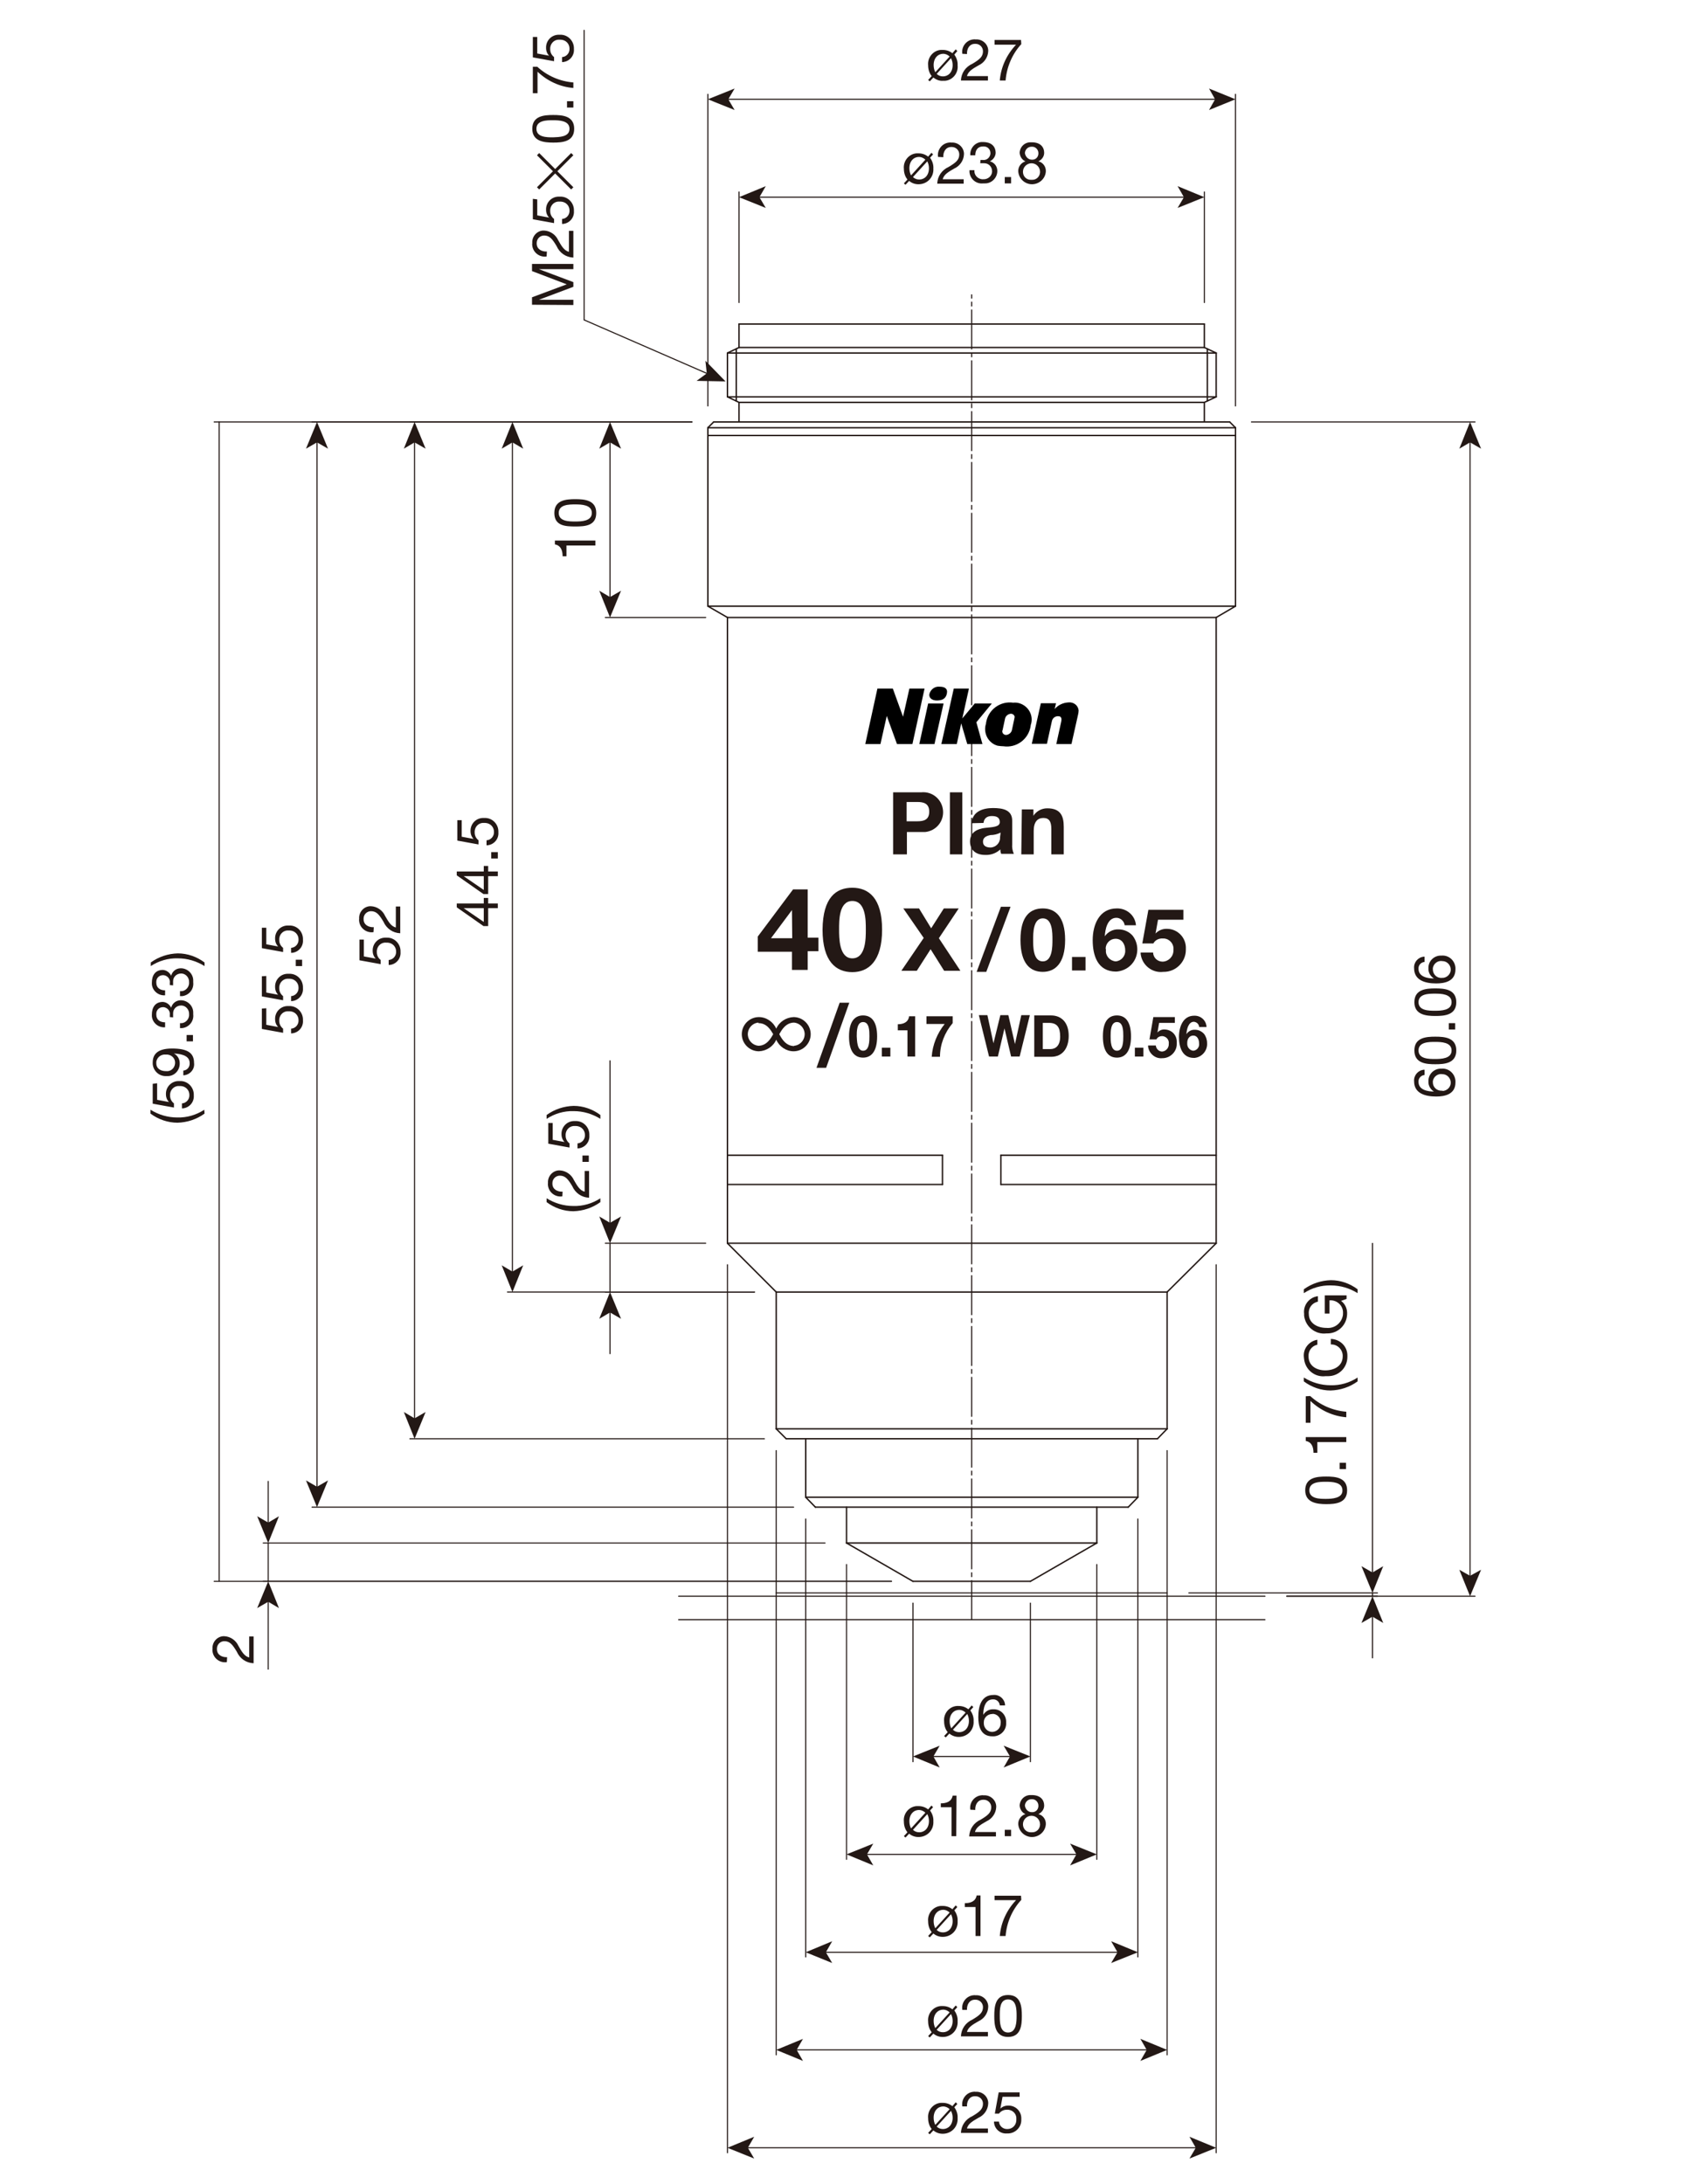 <?xml version="1.0" encoding="UTF-8"?>
<!-- Generator: Adobe Illustrator 23.0.1, SVG Export Plug-In . SVG Version: 6.00 Build 0)  -->
<svg xmlns="http://www.w3.org/2000/svg" xmlns:xlink="http://www.w3.org/1999/xlink" id="_x30_" x="0px" y="0px" width="612px" height="792px" viewBox="0 0 612 792" style="enable-background:new 0 0 612 792;" xml:space="preserve">
<style type="text/css">
	.st0{fill:none;stroke:#231815;stroke-width:0.4;stroke-linecap:round;stroke-linejoin:round;}
	
		.st1{fill:none;stroke:#231815;stroke-width:0.4;stroke-linecap:round;stroke-linejoin:round;stroke-dasharray:14.17,1.42,1.42,1.42;}
	.st2{fill:none;stroke:#231815;stroke-width:0.51;stroke-linecap:round;stroke-linejoin:round;}
	.st3{fill:#231815;}
	.st4{fill:none;stroke:#231815;stroke-width:0.4;}
</style>
<g id="MO_001_VIEW_PV">
	<g id="LINE">
		<line class="st0" x1="246.2" y1="587.3" x2="458.9" y2="587.3"></line>
	</g>
	<g id="LINE-2">
		<line class="st0" x1="246.2" y1="578.8" x2="458.9" y2="578.8"></line>
	</g>
	<g id="LINE-3">
		<line class="st1" x1="352.5" y1="587.3" x2="352.5" y2="106.9"></line>
	</g>
	<g id="LINE-4">
		<line class="st0" x1="281.6" y1="577.6" x2="423.4" y2="577.6"></line>
	</g>
	<g id="LINE-5">
		<line class="st2" x1="331.2" y1="573.4" x2="373.8" y2="573.4"></line>
	</g>
	<g id="LINE-6">
		<line class="st2" x1="331.2" y1="573.4" x2="307.1" y2="559.5"></line>
	</g>
	<g id="LINE-7">
		<line class="st2" x1="373.8" y1="573.4" x2="397.9" y2="559.5"></line>
	</g>
	<g id="LINE-8">
		<line class="st2" x1="397.9" y1="559.5" x2="397.9" y2="546.5"></line>
	</g>
	<g id="LINE-9">
		<line class="st2" x1="448.2" y1="155.1" x2="446.1" y2="153"></line>
	</g>
	<g id="LINE-10">
		<line class="st2" x1="446.1" y1="153" x2="258.9" y2="153"></line>
	</g>
	<g id="LINE-11">
		<line class="st2" x1="436.9" y1="153" x2="436.9" y2="145.9"></line>
	</g>
	<g id="LINE-12">
		<line class="st2" x1="436.9" y1="145.9" x2="441.2" y2="143.9"></line>
	</g>
	<g id="LINE-13">
		<line class="st2" x1="441.2" y1="143.9" x2="441.2" y2="128"></line>
	</g>
	<g id="LINE-14">
		<line class="st2" x1="438" y1="145.4" x2="438" y2="126.5"></line>
	</g>
	<g id="LINE-15">
		<line class="st2" x1="441.2" y1="128" x2="436.9" y2="126"></line>
	</g>
	<g id="LINE-16">
		<line class="st2" x1="436.9" y1="126" x2="436.9" y2="117.5"></line>
	</g>
	<g id="LINE-17">
		<line class="st2" x1="268.1" y1="117.5" x2="436.9" y2="117.5"></line>
	</g>
	<g id="LINE-18">
		<line class="st2" x1="263.9" y1="128" x2="268.1" y2="126"></line>
	</g>
	<g id="LINE-19">
		<line class="st2" x1="268.1" y1="126" x2="268.1" y2="117.5"></line>
	</g>
	<g id="LINE-20">
		<line class="st2" x1="267.1" y1="145.4" x2="267.1" y2="126.5"></line>
	</g>
	<g id="LINE-21">
		<line class="st2" x1="263.9" y1="143.9" x2="263.9" y2="128"></line>
	</g>
	<g id="LINE-22">
		<line class="st2" x1="268.1" y1="145.9" x2="263.9" y2="143.9"></line>
	</g>
	<g id="LINE-23">
		<line class="st2" x1="268.1" y1="153" x2="268.1" y2="145.9"></line>
	</g>
	<g id="LINE-24">
		<line class="st2" x1="256.8" y1="157.9" x2="448.2" y2="157.9"></line>
	</g>
	<g id="LINE-25">
		<line class="st2" x1="256.8" y1="155.1" x2="258.9" y2="153"></line>
	</g>
	<g id="LINE-26">
		<line class="st2" x1="307.1" y1="559.5" x2="307.1" y2="546.5"></line>
	</g>
	<g id="LINE-27">
		<line class="st2" x1="307.1" y1="559.5" x2="397.9" y2="559.5"></line>
	</g>
	<g id="LINE-28">
		<line class="st2" x1="448.2" y1="155.1" x2="256.8" y2="155.1"></line>
	</g>
	<g id="LINE-29">
		<line class="st2" x1="268.1" y1="145.9" x2="436.9" y2="145.9"></line>
	</g>
	<g id="LINE-30">
		<line class="st2" x1="263.9" y1="143.9" x2="441.2" y2="143.9"></line>
	</g>
	<g id="LINE-31">
		<line class="st2" x1="263.9" y1="128" x2="441.2" y2="128"></line>
	</g>
	<g id="LINE-32">
		<line class="st2" x1="268.1" y1="126" x2="436.9" y2="126"></line>
	</g>
	<g id="LINE-33">
		<line class="st2" x1="263.9" y1="223.9" x2="256.8" y2="219.8"></line>
	</g>
	<g id="LINE-34">
		<line class="st2" x1="263.9" y1="450.8" x2="263.9" y2="223.9"></line>
	</g>
	<g id="LINE-35">
		<line class="st2" x1="441.2" y1="223.9" x2="448.2" y2="219.8"></line>
	</g>
	<g id="LINE-36">
		<line class="st2" x1="441.2" y1="450.8" x2="441.2" y2="223.9"></line>
	</g>
	<g id="LINE-37">
		<line class="st2" x1="281.6" y1="468.5" x2="263.9" y2="450.8"></line>
	</g>
	<g id="LINE-38">
		<line class="st2" x1="281.6" y1="518.1" x2="281.6" y2="468.5"></line>
	</g>
	<g id="LINE-39">
		<line class="st2" x1="285.2" y1="521.7" x2="281.6" y2="518.1"></line>
	</g>
	<g id="LINE-40">
		<line class="st2" x1="285.2" y1="521.7" x2="419.9" y2="521.7"></line>
	</g>
	<g id="LINE-41">
		<line class="st2" x1="292.3" y1="542.9" x2="292.3" y2="521.7"></line>
	</g>
	<g id="LINE-42">
		<line class="st2" x1="292.3" y1="542.9" x2="295.8" y2="546.5"></line>
	</g>
	<g id="LINE-43">
		<line class="st2" x1="295.8" y1="546.5" x2="409.3" y2="546.5"></line>
	</g>
	<g id="LINE-44">
		<line class="st2" x1="423.4" y1="468.5" x2="441.2" y2="450.8"></line>
	</g>
	<g id="LINE-45">
		<line class="st2" x1="423.4" y1="518.1" x2="423.4" y2="468.5"></line>
	</g>
	<g id="LINE-46">
		<line class="st2" x1="419.9" y1="521.7" x2="423.4" y2="518.1"></line>
	</g>
	<g id="LINE-47">
		<line class="st2" x1="412.8" y1="542.9" x2="412.8" y2="521.7"></line>
	</g>
	<g id="LINE-48">
		<line class="st2" x1="409.3" y1="546.5" x2="412.8" y2="542.9"></line>
	</g>
	<g id="LINE-49">
		<line class="st2" x1="281.6" y1="518.1" x2="423.4" y2="518.1"></line>
	</g>
	<g id="LINE-50">
		<line class="st2" x1="292.3" y1="542.9" x2="412.8" y2="542.9"></line>
	</g>
	<g id="LINE-51">
		<line class="st2" x1="281.6" y1="468.5" x2="423.4" y2="468.5"></line>
	</g>
	<g id="LINE-52">
		<line class="st2" x1="263.9" y1="450.8" x2="441.2" y2="450.8"></line>
	</g>
	<g id="LINE-53">
		<line class="st2" x1="263.9" y1="223.9" x2="441.2" y2="223.9"></line>
	</g>
	<g id="LINE-54">
		<line class="st2" x1="256.8" y1="155.1" x2="256.8" y2="219.8"></line>
	</g>
	<g id="LINE-55">
		<line class="st2" x1="448.2" y1="155.1" x2="448.2" y2="219.8"></line>
	</g>
	<g id="LINE-56">
		<line class="st2" x1="256.8" y1="219.8" x2="448.2" y2="219.8"></line>
	</g>
	<g id="LINE-57">
		<line class="st2" x1="363.1" y1="418.9" x2="441.2" y2="418.9"></line>
	</g>
	<g id="LINE-58">
		<line class="st2" x1="363.1" y1="429.5" x2="441.2" y2="429.5"></line>
	</g>
	<g id="LINE-59">
		<line class="st2" x1="341.9" y1="429.5" x2="341.9" y2="418.9"></line>
	</g>
	<g id="LINE-60">
		<line class="st2" x1="363.1" y1="429.5" x2="363.1" y2="418.9"></line>
	</g>
	<g id="LINE-61">
		<line class="st2" x1="263.9" y1="418.9" x2="341.9" y2="418.9"></line>
	</g>
	<g id="LINE-62">
		<line class="st2" x1="263.9" y1="429.5" x2="341.9" y2="429.5"></line>
	</g>
	<g id="MTEXT">
		<path class="st3" d="M193,110.5v-2.7l12.6-4.7L193,98.3v-2.6h15v1.9h-12.5l12.5,4.7v1.7l-12.5,4.7H208v1.9L193,110.5z"></path>
		<path class="st3" d="M198.3,93c-2.5,0.4-4.9-1.4-5.2-3.9c0-0.3-0.1-0.6,0-0.9c-0.2-2.3,1.5-4.4,3.8-4.6c0.2,0,0.3,0,0.5,0    c2.2,0.1,4.2,1.5,5.1,3.5c1.1,1.9,2.1,3.8,3.9,4.2v-7.6h1.6v9.7c-2.7-0.1-5-1.7-6.1-4.2c-1.5-2.5-2.5-3.8-4.5-3.8    c-1.5,0-2.7,1.2-2.7,2.7c0,0.1,0,0.1,0,0.2c0,2.1,1.9,3,3.7,2.9L198.3,93z"></path>
		<path class="st3" d="M194.9,72.3v5.8l4.3,0.8l0,0c-0.7-0.7-1.1-1.7-1.1-2.8c-0.1-2.6,1.9-4.7,4.4-4.8c0.2,0,0.5,0,0.7,0    c2.7-0.1,4.9,2.1,5,4.7c0,0.2,0,0.3,0,0.5c0.2,2.4-1.6,4.5-4,4.7c-0.1,0-0.2,0-0.3,0v-1.8c1.6-0.1,2.8-1.5,2.7-3.1    c0-1.7-1.3-3.1-3.1-3.2c-0.1,0-0.3,0-0.4,0c-1.8-0.2-3.3,1.1-3.5,2.9c0,0.2,0,0.4,0,0.6c0,1.1,0.5,2.1,1.4,2.8v1.5l-7.7-1.4v-7.4    L194.9,72.3z"></path>
		<path class="st3" d="M207.2,55.5l0.8,0.8l-5.8,5.8l5.8,5.8l-0.8,0.8l-5.8-5.8l-5.8,5.8l-0.8-0.8l5.8-5.8l-5.8-5.8l0.8-0.8l5.8,5.8    L207.2,55.5z"></path>
		<path class="st3" d="M193.1,46.7c0-4.7,4.3-5,7.6-5s7.6,0.3,7.6,5s-4.3,5-7.6,5S193.1,51.3,193.1,46.7z M206.6,46.7    c0-3-3.8-3.1-6-3.1c-2.2,0-6,0-6,3.1c0,3.1,3.8,3.1,6,3.1C202.9,49.7,206.6,49.7,206.6,46.7z"></path>
		<path class="st3" d="M205.7,39v-2.3h2.3V39H205.7z"></path>
		<path class="st3" d="M194.9,24.2c3.6,3.3,8.2,5.3,13.1,5.7v2c-4.9-0.4-9.4-2.5-13-5.9v7.8h-1.7v-9.6H194.9z"></path>
		<path class="st3" d="M194.9,13.4v6l4.3,0.8l0,0c-0.7-0.7-1.1-1.7-1.1-2.8c-0.1-2.6,1.9-4.7,4.4-4.8c0.2,0,0.5,0,0.7,0    c2.7-0.1,4.9,2.1,5,4.7c0,0.2,0,0.3,0,0.5c0.2,2.4-1.6,4.5-4,4.7c-0.1,0-0.2,0-0.3,0v-1.8c1.6-0.1,2.8-1.5,2.7-3.1    c0-1.7-1.3-3.1-3.1-3.2c-0.1,0-0.3,0-0.4,0c-1.8-0.2-3.3,1.1-3.5,2.9c0,0.2,0,0.4,0,0.6c0,1.1,0.5,2.1,1.4,2.8v1.5l-7.7-1.4v-7.4    L194.9,13.4z"></path>
	</g>
	<g id="LINE-63">
		<line class="st4" x1="275" y1="71.5" x2="430" y2="71.5"></line>
		<polygon class="st3" points="268.1,71.5 277.8,75.4 275.5,71.5 277.8,67.5   "></polygon>
		<polygon class="st3" points="436.9,71.5 427.2,75.4 429.5,71.5 427.2,67.5   "></polygon>
	</g>
	<g id="LINE-64">
		<line class="st0" x1="268.1" y1="109.7" x2="268.1" y2="69.6"></line>
	</g>
	<g id="LINE-65">
		<line class="st0" x1="436.9" y1="109.7" x2="436.9" y2="69.6"></line>
	</g>
	<g id="MTEXT-2">
		<path class="st3" d="M337.4,57.2c0.8,1.1,1.3,2.5,1.2,3.9c0.2,3-2,5.5-5,5.7c-1.4,0.1-2.7-0.3-3.8-1.2l-1.3,1.4l-0.6-0.5l1.3-1.4    c-0.9-1.1-1.3-2.5-1.3-3.9c-0.3-2.8,1.8-5.4,4.6-5.6c0.2,0,0.5,0,0.7,0c1.3,0,2.5,0.4,3.5,1.2l1.2-1.4l0.6,0.6L337.4,57.2z     M335.7,57.9c-0.6-0.6-1.5-1-2.3-1c-1.9,0-3.5,1.5-3.5,4.1c0,0.9,0.2,1.8,0.6,2.6L335.7,57.9z M331.2,64.2    c0.6,0.6,1.4,0.9,2.3,0.9c1.9,0,3.5-1.5,3.5-4.1c0-0.9-0.2-1.7-0.6-2.5L331.2,64.2z"></path>
		<path class="st3" d="M340.3,56.9c-0.4-2.5,1.4-4.9,3.9-5.2c0.3,0,0.6-0.1,0.9,0c2.3-0.2,4.4,1.5,4.6,3.8c0,0.2,0,0.3,0,0.5    c-0.1,2.2-1.5,4.2-3.5,5.1c-1.9,1.1-3.8,2.1-4.2,3.9h7.6v1.6H340c0.1-2.7,1.7-5,4.2-6.1c2.5-1.5,3.8-2.5,3.8-4.5    c0-1.5-1.2-2.7-2.7-2.7c-0.1,0-0.1,0-0.2,0c-2.1,0-3,1.9-2.9,3.7L340.3,56.9z"></path>
		<path class="st3" d="M355.7,58h0.8c1.4,0.2,2.6-0.8,2.8-2.2c0-0.1,0-0.2,0-0.3c0-1.3-1-2.4-2.4-2.4c-0.1,0-0.2,0-0.3,0    c-2,0-2.8,1.5-2.8,3.2h-1.8c-0.2-2.4,1.6-4.6,4-4.8c0.2,0,0.4,0,0.6,0c2.6,0,4.6,1.2,4.6,4c-0.1,1.3-0.9,2.4-2.1,3l0,0    c1.6,0.4,2.7,1.8,2.7,3.5c0,2.5-2.1,4.6-4.6,4.5c-0.2,0-0.3,0-0.5,0c-2.5,0.3-4.7-1.5-5-4c0-0.3,0-0.6,0-0.8h1.8    c-0.2,1.7,1.1,3.1,2.7,3.3c0.2,0,0.3,0,0.5,0c1.6,0.1,3.1-1.1,3.2-2.7c0-0.1,0-0.1,0-0.2c0-1.6-1.2-2.9-2.8-2.9    c-0.1,0-0.3,0-0.4,0h-1.1L355.7,58z"></path>
		<path class="st3" d="M364.5,64.2h2.3v2.3h-2.3V64.2z"></path>
		<path class="st3" d="M374.3,51.6c3.3,0,4.5,1.9,4.5,3.8c0,1.3-0.8,2.5-2.1,3.1c1.7,0.4,2.8,2,2.7,3.7c-0.2,2.8-2.7,4.8-5.4,4.6    c-2.4-0.2-4.4-2.1-4.6-4.6c-0.1-1.7,1-3.2,2.6-3.7c-1.2-0.5-2-1.7-2.1-3.1c0.1-2.2,1.9-3.9,4.1-3.8    C374.2,51.6,374.3,51.6,374.3,51.6z M374.3,65.2c1.6,0.1,2.9-1.1,3-2.7c0-0.1,0-0.1,0-0.2c0-1.7-1.4-3.1-3.1-3.1    c-1.7,0-3.1,1.4-3.1,3.1c0,1.6,1.2,2.9,2.8,2.9c0.2,0,0.4,0,0.6,0H374.3z M374.3,57.9c1.3,0.1,2.3-0.8,2.4-2.1c0-0.1,0-0.2,0-0.3    c0-1.2-1-2.3-2.2-2.3c-0.1,0-0.2,0-0.3,0c-1.3,0-2.3,1-2.4,2.3C372,56.8,373,57.9,374.3,57.9C374.3,57.9,374.3,57.9,374.3,57.9    L374.3,57.9z"></path>
	</g>
	<g id="LINE-66">
		<line class="st4" x1="263.7" y1="36" x2="441.4" y2="36"></line>
		<polygon class="st3" points="256.8,36 266.5,39.9 264.2,36 266.5,32.1   "></polygon>
		<polygon class="st3" points="448.2,36 438.6,39.9 440.8,36 438.6,32.1   "></polygon>
	</g>
	<g id="LINE-67">
		<line class="st0" x1="256.8" y1="147.2" x2="256.8" y2="34.2"></line>
	</g>
	<g id="LINE-68">
		<line class="st0" x1="448.2" y1="147.2" x2="448.2" y2="34.2"></line>
	</g>
	<g id="MTEXT-3">
		<path class="st3" d="M346.2,19.8c0.8,1.1,1.3,2.5,1.2,3.9c0.3,2.8-1.8,5.4-4.6,5.6c-0.2,0-0.4,0-0.7,0c-1.3,0.1-2.5-0.4-3.5-1.2    l-1.3,1.4l-0.6-0.5l1.3-1.4c-0.9-1.1-1.3-2.5-1.3-3.9c-0.3-2.8,1.8-5.4,4.6-5.6c0.2,0,0.4,0,0.7,0c1.3,0,2.5,0.4,3.5,1.2l1.2-1.4    l0.6,0.6L346.2,19.8z M344.5,20.5c-0.6-0.6-1.5-1-2.3-1c-1.9,0-3.5,1.5-3.5,4.1c0,0.9,0.2,1.8,0.6,2.6L344.5,20.5z M339.8,26.8    c0.6,0.6,1.4,0.9,2.3,0.9c1.9,0,3.5-1.5,3.5-4.1c0-0.9-0.2-1.7-0.6-2.5L339.8,26.8z"></path>
		<path class="st3" d="M349.1,19.5c-0.4-2.5,1.4-4.9,3.9-5.2c0.3,0,0.6-0.1,0.9,0c2.3-0.2,4.4,1.5,4.6,3.8c0,0.2,0,0.3,0,0.5    c-0.1,2.2-1.5,4.2-3.5,5.1c-1.9,1.1-3.8,2.1-4.2,3.9h7.6v1.6h-9.8c0.1-2.7,1.7-5,4.2-6.1c2.5-1.5,3.8-2.5,3.8-4.5    c0-1.5-1.2-2.7-2.7-2.7c-0.1,0-0.1,0-0.2,0c-2.1,0-3,1.9-2.9,3.7L349.1,19.5z"></path>
		<path class="st3" d="M370.5,16c-3.3,3.6-5.3,8.3-5.7,13.2h-2.1c0.4-4.9,2.5-9.4,5.9-13h-7.8v-1.7h9.6L370.5,16z"></path>
	</g>
	<g id="LINE-69">
		<line class="st4" x1="338.1" y1="636.9" x2="366.9" y2="636.9"></line>
		<polygon class="st3" points="331.2,636.9 340.9,640.9 338.6,636.9 340.9,633   "></polygon>
		<polygon class="st3" points="373.8,636.9 364.1,640.9 366.4,636.9 364.1,633   "></polygon>
	</g>
	<g id="LINE-70">
		<line class="st0" x1="331.2" y1="581.3" x2="331.2" y2="638.8"></line>
	</g>
	<g id="LINE-71">
		<line class="st0" x1="373.8" y1="581.3" x2="373.8" y2="638.8"></line>
	</g>
	<g id="MTEXT-4">
		<path class="st3" d="M352,620.2c0.8,1.1,1.3,2.5,1.2,3.9c0.2,3-2,5.5-5,5.7c-1.4,0.1-2.7-0.3-3.8-1.2l-1.3,1.4l-0.6-0.5l1.3-1.4    c-0.9-1.1-1.3-2.5-1.3-3.9c-0.3-2.8,1.8-5.4,4.6-5.6c0.2,0,0.4,0,0.7,0c1.3,0,2.5,0.4,3.5,1.2l1.2-1.4l0.6,0.6L352,620.2z     M350.3,621c-0.6-0.6-1.5-1-2.3-1c-1.9,0-3.5,1.5-3.5,4.1c0,0.9,0.2,1.8,0.6,2.6L350.3,621z M345.7,627.2c0.6,0.6,1.4,0.9,2.3,0.9    c1.9,0,3.5-1.5,3.5-4.1c0-0.9-0.2-1.7-0.6-2.5L345.7,627.2z"></path>
		<path class="st3" d="M362.7,618.4c-0.1-1.3-1.2-2.3-2.5-2.2c-3,0-3.5,3.5-3.5,5.6l0,0c0.8-1.3,2.2-2.1,3.7-2    c2.5-0.1,4.5,1.9,4.6,4.3c0,0.2,0,0.3,0,0.5c0.2,2.6-1.8,4.8-4.4,5c-0.2,0-0.4,0-0.6,0c-4.4,0-5.1-4-5.1-7c0-4.1,1.2-8,5.5-8    c2.1-0.2,4,1.4,4.2,3.5c0,0.1,0,0.2,0,0.3L362.7,618.4z M356.9,624.9c0,1.7,1.4,3.1,3,3.1c1.7,0,3.1-1.4,3.1-3c0,0,0,0,0,0    c0.3-1.6-0.8-3.2-2.4-3.5c-0.2,0-0.4-0.1-0.6,0c-1.7,0-3.1,1.3-3.1,3C356.9,624.5,356.9,624.7,356.9,624.9z"></path>
	</g>
	<g id="LINE-72">
		<line class="st4" x1="185.9" y1="159.8" x2="185.9" y2="461.6"></line>
		<polygon class="st3" points="185.9,153 182,162.7 185.9,160.4 189.8,162.7   "></polygon>
		<polygon class="st3" points="185.9,468.5 182,458.8 185.9,461.1 189.8,458.8   "></polygon>
	</g>
	<g id="LINE-73">
		<line class="st0" x1="251" y1="153" x2="184.1" y2="153"></line>
	</g>
	<g id="LINE-74">
		<line class="st0" x1="273.7" y1="468.5" x2="184.1" y2="468.5"></line>
	</g>
	<g id="MTEXT-5">
		<path class="st3" d="M175.5,327.6v-2h1.6v2h3.5v1.7h-3.5v6.5h-1.7l-9.7-6.8v-1.4L175.5,327.6z M175.5,329.3h-7.3l7.3,5V329.3z"></path>
		<path class="st3" d="M175.5,316v-2h1.6v2h3.5v1.7h-3.5v6.5h-1.7l-9.7-6.8v-1.4L175.5,316z M175.5,317.7h-7.3l7.3,5V317.7z"></path>
		<path class="st3" d="M178.2,311.4V309h2.4v2.3H178.2z"></path>
		<path class="st3" d="M167.5,297.4v6l4.3,0.8l0,0c-0.7-0.7-1.1-1.7-1.1-2.8c-0.1-2.6,1.9-4.7,4.4-4.8c0.2,0,0.5,0,0.7,0    c2.7-0.1,4.9,2.1,5,4.7c0,0.2,0,0.3,0,0.5c0.2,2.4-1.6,4.5-4,4.7c-0.1,0-0.2,0-0.3,0v-1.8c1.6-0.1,2.8-1.5,2.7-3.1    c0-1.7-1.3-3.1-3.1-3.2c-0.1,0-0.3,0-0.4,0c-1.8-0.2-3.3,1.1-3.5,2.9c0,0.2,0,0.4,0,0.6c0,1.1,0.5,2.1,1.4,2.8v1.5l-7.7-1.4v-7.4    L167.5,297.4z"></path>
	</g>
	<g id="MTEXT-6">
		<path class="st3" d="M217.8,435.9c-2.9,2.1-6.3,3.2-9.8,3.3c-3.5,0-6.9-1.2-9.7-3.3v-1.4c2.9,1.8,6.2,2.8,9.7,2.8    c3.5,0.1,6.9-0.9,9.8-2.8V435.9z"></path>
		<path class="st3" d="M204,433.8c-2.5,0.4-4.9-1.4-5.2-3.9c0-0.3-0.1-0.6,0-0.9c-0.2-2.3,1.5-4.4,3.8-4.6c0.2,0,0.3,0,0.5,0    c2.2,0.1,4.2,1.5,5.1,3.5c1.1,1.9,2.1,3.8,3.9,4.2v-7.5h1.6v9.7c-2.7-0.1-5-1.7-6.1-4.2c-1.5-2.5-2.5-3.8-4.5-3.8    c-1.5,0-2.7,1.2-2.7,2.7c0,0.1,0,0.1,0,0.2c0,2.1,1.9,3,3.7,2.9L204,433.8z"></path>
		<path class="st3" d="M211.3,421.3V419h2.3v2.3H211.3z"></path>
		<path class="st3" d="M200.5,407.3v6l4.3,0.8l0,0c-0.7-0.7-1.1-1.7-1.1-2.8c-0.1-2.6,1.9-4.7,4.4-4.8c0.2,0,0.5,0,0.7,0    c2.7-0.1,4.9,2.1,5,4.7c0,0.2,0,0.3,0,0.5c0.2,2.4-1.6,4.5-4,4.7c-0.1,0-0.2,0-0.3,0v-1.8c1.6-0.1,2.8-1.5,2.7-3.1    c0-1.7-1.3-3.1-3.1-3.2c-0.1,0-0.3,0-0.4,0c-1.8-0.2-3.3,1.1-3.5,2.9c0,0.2,0,0.4,0,0.6c0,1.1,0.5,2.1,1.4,2.8v1.5l-7.7-1.4v-7.5    H200.5z"></path>
		<path class="st3" d="M217.8,405.7c-2.9-1.8-6.2-2.8-9.7-2.8c-3.5-0.1-6.9,0.9-9.8,2.8v-1.4c2.9-2.1,6.3-3.2,9.8-3.3    c3.5,0,6.9,1.2,9.7,3.3V405.7z"></path>
	</g>
	<g id="LINE-75">
		<line class="st0" x1="221.3" y1="468.5" x2="221.3" y2="450.8"></line>
	</g>
	<g id="LINE-76">
		<line class="st4" x1="221.3" y1="475.4" x2="221.3" y2="491"></line>
		<polygon class="st3" points="221.3,468.5 217.4,478.2 221.3,475.9 225.3,478.2   "></polygon>
	</g>
	<g id="LINE-77">
		<line class="st0" x1="273.7" y1="468.5" x2="219.6" y2="468.5"></line>
	</g>
	<g id="LINE-78">
		<line class="st0" x1="256" y1="450.8" x2="219.6" y2="450.8"></line>
	</g>
	<g id="LINE-79">
		<line class="st4" x1="221.3" y1="443.9" x2="221.3" y2="384.5"></line>
		<polygon class="st3" points="221.3,450.8 225.3,441.1 221.3,443.4 217.4,441.1   "></polygon>
	</g>
	<g id="MTEXT-7">
		<path class="st3" d="M473.5,540.4c0-4.7,4.3-5,7.6-5s7.6,0.3,7.6,5c0,4.7-4.3,5-7.6,5C477.8,545.4,473.5,544.9,473.5,540.4z     M487,540.4c0-3-3.8-3.1-6-3.1c-2.2,0-6,0-6,3.1s3.8,3.1,6,3.1C483.2,543.5,487.1,543.3,487,540.4L487,540.4z"></path>
		<path class="st3" d="M486,532.7v-2.3h2.3v2.3H486z"></path>
		<path class="st3" d="M488.4,521.1v1.8h-10.5v3.9h-1.4c0-2-0.6-3.9-2.8-4.3v-1.4L488.4,521.1z"></path>
		<path class="st3" d="M475.3,506.2c3.6,3.3,8.2,5.3,13.1,5.7v2c-4.9-0.4-9.4-2.5-13-5.9v7.9h-1.7v-9.6L475.3,506.2z"></path>
		<path class="st3" d="M492.5,500.9c-2.9,2.1-6.3,3.2-9.8,3.3c-3.5,0-6.9-1.2-9.7-3.3v-1.4c2.9,1.8,6.2,2.8,9.7,2.8    c3.5,0.1,6.9-0.9,9.8-2.8V500.9z"></path>
		<path class="st3" d="M477.9,487.6c-2,0.4-3.3,2.2-3.2,4.2c0,3.5,2.9,5.1,6.1,5.1c3.1,0,6.3-1.5,6.3-5.1c0.1-2.3-1.8-4.3-4.1-4.3    c-0.1,0-0.1,0-0.2,0v-2c3.4,0.1,6.1,2.8,6,6.2c0,0.1,0,0.2,0,0.3c0,3.9-3.1,7-7,7c-0.3,0-0.6,0-0.9,0c-3.8,0.5-7.3-2.2-7.8-6.1    c0-0.3-0.1-0.6-0.1-0.9c-0.3-3,1.9-5.7,4.9-6.2L477.9,487.6z"></path>
		<path class="st3" d="M486.5,471.7c1.5,1.1,2.3,2.9,2.2,4.8c-0.1,4-3.4,7.1-7.3,7c-0.1,0-0.1,0-0.2,0c-4,0.5-7.6-2.4-8.1-6.4    c0-0.2,0-0.4,0-0.7c-0.4-3.1,1.8-6,5-6.4v2c-2.1,0.4-3.5,2.3-3.3,4.4c0,3.5,3.2,5.1,6.4,5.1c3,0.3,5.6-1.8,6-4.8    c0-0.1,0-0.3,0-0.4c0.2-2.5-1.7-4.6-4.2-4.8c-0.2,0-0.5,0-0.7,0v4.8h-1.7v-6.6h7.9v1.3L486.5,471.7z"></path>
		<path class="st3" d="M492.5,468.9c-2.9-1.8-6.2-2.8-9.7-2.8c-3.5-0.1-6.9,0.9-9.8,2.8v-1.4c2.9-2.1,6.3-3.2,9.8-3.3    c3.5,0,6.9,1.2,9.7,3.3V468.9z"></path>
	</g>
	<g id="LINE-80">
		<line class="st0" x1="497.9" y1="578.8" x2="497.9" y2="577.6"></line>
	</g>
	<g id="LINE-81">
		<line class="st4" x1="497.9" y1="585.7" x2="497.9" y2="601.3"></line>
		<polygon class="st3" points="497.9,578.8 493.9,588.5 497.9,586.2 501.8,588.5   "></polygon>
	</g>
	<g id="LINE-82">
		<line class="st0" x1="466.8" y1="578.8" x2="499.7" y2="578.8"></line>
	</g>
	<g id="LINE-83">
		<line class="st0" x1="431.3" y1="577.6" x2="499.7" y2="577.6"></line>
	</g>
	<g id="LINE-84">
		<line class="st4" x1="497.9" y1="570.7" x2="497.9" y2="450.7"></line>
		<polygon class="st3" points="497.9,577.6 501.8,567.9 497.9,570.2 493.9,567.9   "></polygon>
	</g>
	<g id="LINE-85">
		<line class="st4" x1="533.3" y1="159.8" x2="533.3" y2="572"></line>
		<polygon class="st3" points="533.3,153 529.4,162.7 533.3,160.4 537.3,162.7   "></polygon>
		<polygon class="st3" points="533.3,578.8 529.4,569.2 533.3,571.4 537.3,569.2   "></polygon>
	</g>
	<g id="LINE-86">
		<line class="st0" x1="454" y1="153" x2="535.1" y2="153"></line>
	</g>
	<g id="LINE-87">
		<line class="st0" x1="466.8" y1="578.8" x2="535.1" y2="578.8"></line>
	</g>
	<g id="MTEXT-8">
		<path class="st3" d="M516.8,389.8c-1.3,0.1-2.3,1.2-2.2,2.5c0,3,3.5,3.5,5.6,3.5l0,0c-1.3-0.8-2.1-2.2-2-3.7    c-0.1-2.5,1.9-4.5,4.3-4.6c0.2,0,0.3,0,0.5,0c2.6-0.2,4.8,1.8,5,4.4c0,0.2,0,0.4,0,0.6c0,4.4-4,5.1-7,5.1c-4.1,0-8-1.2-8-5.5    c-0.2-2.1,1.4-4,3.5-4.2c0.1,0,0.2,0,0.3,0L516.8,389.8z M523.2,395.6c1.7,0,3.1-1.4,3.1-3c0-1.7-1.4-3.1-3-3.1c0,0,0,0,0,0    c-1.6-0.3-3.2,0.8-3.5,2.5c0,0.2,0,0.4,0,0.5c0,1.7,1.4,3,3.1,3c0.2,0,0.4,0,0.5-0.1L523.2,395.6z"></path>
		<path class="st3" d="M513.1,380.9c0-4.7,4.3-5,7.6-5c3.3,0,7.6,0.3,7.6,5s-4.3,5-7.6,5S513.1,385.6,513.1,380.9z M526.6,380.9    c0-3-3.8-3.1-6-3.1s-6,0-6,3.1s3.8,3.1,6,3.1S526.6,383.9,526.6,380.9z"></path>
		<path class="st3" d="M525.6,373.3V371h2.3v2.3H525.6z"></path>
		<path class="st3" d="M513.1,363.4c0-4.7,4.3-5,7.6-5c3.3,0,7.6,0.3,7.6,5s-4.3,5-7.6,5S513.1,368,513.1,363.4z M526.6,363.4    c0-3-3.8-3.1-6-3.1s-6,0-6,3.1s3.8,3.1,6,3.1S526.6,366.4,526.6,363.4z"></path>
		<path class="st3" d="M516.8,348.8c-1.3,0.1-2.3,1.2-2.2,2.5c0,3,3.5,3.5,5.6,3.5l0,0c-1.3-0.8-2.1-2.2-2-3.7    c-0.1-2.5,1.9-4.5,4.3-4.6c0.2,0,0.3,0,0.5,0c2.6-0.2,4.8,1.8,5,4.4c0,0.2,0,0.4,0,0.6c0,4.4-4,5.1-7,5.1c-4.1,0-8-1.2-8-5.5    c-0.2-2.1,1.4-4,3.5-4.2c0.1,0,0.2,0,0.3,0L516.8,348.8z M523.2,354.6c1.7,0,3.1-1.4,3.1-3c0-1.7-1.4-3.1-3-3.1c0,0,0,0,0,0    c-1.6-0.3-3.2,0.8-3.5,2.5c0,0.2,0,0.4,0,0.5c0,1.7,1.3,3.1,3,3.1c0.2,0,0.4,0,0.6-0.1H523.2z"></path>
	</g>
	<g id="LINE-88">
		<line class="st4" x1="221.3" y1="217" x2="221.3" y2="159.8"></line>
		<polygon class="st3" points="221.3,223.9 225.3,214.2 221.3,216.5 217.4,214.2   "></polygon>
		<polygon class="st3" points="221.3,153 225.3,162.7 221.3,160.4 217.4,162.7   "></polygon>
	</g>
	<g id="LINE-89">
		<line class="st0" x1="256" y1="223.9" x2="219.6" y2="223.9"></line>
	</g>
	<g id="LINE-90">
		<line class="st0" x1="251" y1="153" x2="219.6" y2="153"></line>
	</g>
	<g id="MTEXT-9">
		<path class="st3" d="M216,196v1.8h-10.5v3.9h-1.4c0-2-0.6-3.9-2.8-4.3V196H216z"></path>
		<path class="st3" d="M201.1,186c0-4.7,4.3-5,7.6-5c3.3,0,7.6,0.3,7.6,5s-4.1,4.9-7.6,4.9C205.1,190.9,201.1,190.7,201.1,186z     M214.7,186c0-3-3.8-3.1-6-3.1c-2.2,0-6,0-6,3.1s3.8,3.1,6,3.1C210.9,189.1,214.7,189,214.7,186z"></path>
	</g>
	<g id="LINE-91">
		<line class="st4" x1="150.4" y1="514.8" x2="150.4" y2="159.8"></line>
		<polygon class="st3" points="150.4,521.7 154.4,512 150.4,514.3 146.5,512   "></polygon>
		<polygon class="st3" points="150.4,153 154.4,162.7 150.4,160.4 146.5,162.7   "></polygon>
	</g>
	<g id="LINE-92">
		<line class="st0" x1="277.3" y1="521.7" x2="148.7" y2="521.7"></line>
	</g>
	<g id="LINE-93">
		<line class="st0" x1="251" y1="153" x2="148.7" y2="153"></line>
	</g>
	<g id="MTEXT-10">
		<path class="st3" d="M132,340.8v6l4.3,0.8l0,0c-0.7-0.7-1.1-1.7-1.1-2.8c-0.1-2.6,1.9-4.7,4.4-4.8c0.2,0,0.5,0,0.7,0    c2.7-0.1,4.9,2.1,5,4.7c0,0.2,0,0.3,0,0.5c0.2,2.4-1.6,4.5-4,4.7c-0.1,0-0.2,0-0.3,0v-1.8c1.6-0.1,2.8-1.5,2.7-3.1    c0-1.7-1.3-3.1-3.1-3.2c-0.1,0-0.3,0-0.4,0c-1.8-0.2-3.3,1.1-3.5,2.9c0,0.2,0,0.4,0,0.6c0,1.1,0.5,2.1,1.4,2.8v1.5l-7.7-1.4v-7.5    H132z"></path>
		<path class="st3" d="M135.5,338c-2.5,0.4-4.9-1.4-5.2-3.9c0-0.3-0.1-0.6,0-0.9c-0.2-2.3,1.5-4.4,3.8-4.6c0.2,0,0.3,0,0.5,0    c2.2,0.1,4.2,1.5,5.1,3.5c1.1,1.9,2.1,3.8,3.9,4.2v-7.6h1.6v9.7c-2.7-0.1-5-1.7-6.1-4.2c-1.5-2.5-2.5-3.8-4.5-3.8    c-1.5,0-2.7,1.2-2.7,2.7c0,0.1,0,0.1,0,0.2c0,2.1,1.9,3,3.7,2.9L135.5,338z"></path>
	</g>
	<g id="LINE-94">
		<line class="st4" x1="115" y1="539.6" x2="115" y2="159.8"></line>
		<polygon class="st3" points="115,546.5 119,536.8 115,539.1 111,536.8   "></polygon>
		<polygon class="st3" points="115,153 119,162.7 115,160.4 111,162.7   "></polygon>
	</g>
	<g id="LINE-95">
		<line class="st0" x1="287.9" y1="546.5" x2="113.2" y2="546.5"></line>
	</g>
	<g id="LINE-96">
		<line class="st0" x1="251" y1="153" x2="113.2" y2="153"></line>
	</g>
	<g id="MTEXT-11">
		<path class="st3" d="M96.6,365.6v6l4.3,0.8l0,0c-0.7-0.7-1.1-1.7-1.1-2.8c-0.1-2.6,1.9-4.7,4.4-4.8c0.2,0,0.5,0,0.7,0    c2.7-0.1,4.9,2.1,5,4.7c0,0.2,0,0.3,0,0.5c0.2,2.4-1.6,4.5-4,4.7c-0.1,0-0.2,0-0.3,0V373c1.6-0.1,2.8-1.5,2.7-3.1    c0-1.7-1.3-3.1-3.1-3.2c-0.1,0-0.3,0-0.4,0c-1.8-0.2-3.3,1.1-3.5,2.9c0,0.2,0,0.4,0,0.6c0,1.1,0.5,2.1,1.4,2.8v1.5l-7.7-1.4v-7.4    L96.6,365.6z"></path>
		<path class="st3" d="M96.6,353.9v6l4.3,0.8l0,0c-0.7-0.7-1.1-1.7-1.1-2.8c-0.1-2.6,1.9-4.7,4.4-4.8c0.2,0,0.5,0,0.7,0    c2.7-0.1,4.9,2,5,4.7c0,0.2,0,0.3,0,0.5c0.2,2.4-1.6,4.5-4,4.7c-0.1,0-0.2,0-0.3,0v-1.8c1.6-0.1,2.8-1.5,2.7-3.1    c0-1.7-1.3-3.1-3.1-3.2c-0.1,0-0.3,0-0.4,0c-1.8-0.2-3.3,1.1-3.5,2.9c0,0.2,0,0.4,0,0.6c0,1.1,0.5,2.1,1.4,2.8v1.5l-7.7-1.4V354    L96.6,353.9z"></path>
		<path class="st3" d="M107.3,350.3V348h2.3v2.3H107.3z"></path>
		<path class="st3" d="M96.6,336.4v6l4.3,0.8l0,0c-0.7-0.7-1.1-1.7-1.1-2.8c-0.1-2.6,1.9-4.7,4.4-4.8c0.2,0,0.5,0,0.7,0    c2.7-0.1,4.9,2,5,4.7c0,0.2,0,0.3,0,0.5c0.2,2.4-1.6,4.5-4,4.7c-0.1,0-0.2,0-0.3,0v-1.8c1.6-0.1,2.8-1.5,2.7-3.1    c0-1.7-1.3-3.1-3.1-3.2c-0.1,0-0.3,0-0.4,0c-1.8-0.2-3.3,1.1-3.5,2.9c0,0.2,0,0.4,0,0.6c0,1.1,0.5,2.1,1.4,2.8v1.5l-7.7-1.4v-7.4    L96.6,336.4z"></path>
	</g>
	<g id="LINE-97">
		<line class="st0" x1="79.5" y1="573.4" x2="79.5" y2="153"></line>
	</g>
	<g id="LINE-98">
		<line class="st0" x1="323.4" y1="573.4" x2="77.7" y2="573.4"></line>
	</g>
	<g id="LINE-99">
		<line class="st0" x1="251" y1="153" x2="77.7" y2="153"></line>
	</g>
	<g id="MTEXT-12">
		<path class="st3" d="M74.2,403.8c-2.9,2.1-6.3,3.2-9.8,3.3c-3.5,0-7-1.2-9.8-3.3v-1.4c2.9,1.8,6.2,2.8,9.7,2.8    c3.5,0.1,6.9-0.9,9.8-2.8L74.2,403.8z"></path>
		<path class="st3" d="M57,392.8v6l4.3,0.8l0,0c-0.7-0.7-1.1-1.7-1.1-2.8c-0.1-2.6,1.9-4.7,4.4-4.8c0.2,0,0.5,0,0.7,0    c2.7-0.1,4.9,2.1,5,4.7c0,0.2,0,0.3,0,0.5c0.2,2.4-1.6,4.5-4,4.7c-0.1,0-0.2,0-0.3,0v-1.8c1.6-0.1,2.8-1.5,2.7-3.1    c0-1.7-1.3-3.1-3.1-3.2c-0.1,0-0.3,0-0.4,0c-1.8-0.2-3.3,1.1-3.5,2.9c0,0.2,0,0.4,0,0.6c0,1.1,0.5,2.1,1.4,2.8v1.5l-7.7-1.4V393    L57,392.8z"></path>
		<path class="st3" d="M66.5,388.2c1.4-0.1,2.4-1.3,2.3-2.7c0-2.2-1.9-3.3-5.7-3.5l0,0c1.3,0.7,2.1,2,2.1,3.5    c0.1,2.5-1.8,4.6-4.2,4.7c-0.2,0-0.5,0-0.7,0c-2.6,0.1-4.7-1.9-4.9-4.4c0-0.2,0-0.3,0-0.5c0-2.8,1.5-5.1,7-5.1s8,1.5,8,5.2    c0.3,2.2-1.3,4.2-3.6,4.5c-0.1,0-0.2,0-0.3,0L66.5,388.2z M56.7,385.5c0,2.1,1.7,2.9,3.5,2.9c1.7,0.2,3.1-1,3.3-2.7    s-1-3.1-2.7-3.3c-0.2,0-0.4,0-0.6,0c-1.7-0.2-3.2,0.9-3.5,2.6C56.7,385.2,56.7,385.3,56.7,385.5z"></path>
		<path class="st3" d="M67.7,377.6v-2.3h2.3v2.3H67.7z"></path>
		<path class="st3" d="M61.6,368.8c0-0.3,0-0.5,0-0.8c0.2-1.4-0.8-2.6-2.2-2.8c-0.1,0-0.2,0-0.3,0c-1.3,0-2.4,1-2.4,2.4    c0,0.1,0,0.2,0,0.3c0,2,1.5,2.8,3.2,2.8v1.8c-2.4,0.2-4.6-1.6-4.8-4c0-0.2,0-0.4,0-0.6c0-2.6,1.2-4.6,4-4.6c1.3,0.1,2.4,0.9,3,2.1    l0,0c0.4-1.6,1.8-2.7,3.5-2.7c2.5,0,4.6,2.1,4.5,4.6c0,0.2,0,0.3,0,0.5c0.3,2.5-1.5,4.7-4,5c-0.3,0-0.6,0-0.8,0V371    c1.7,0.2,3.1-1.1,3.3-2.7c0-0.2,0-0.3,0-0.5c0.1-1.6-1.1-3.1-2.7-3.2c-0.1,0-0.1,0-0.2,0c-1.6,0-2.9,1.2-2.9,2.8    c0,0.1,0,0.3,0,0.4c0,0.4,0,0.7,0,1.1L61.6,368.8z"></path>
		<path class="st3" d="M61.6,357.2c0-0.3,0-0.5,0-0.8c0.2-1.4-0.8-2.6-2.2-2.8c-0.1,0-0.2,0-0.3,0c-1.3,0-2.4,1-2.4,2.4    c0,0.1,0,0.2,0,0.3c0,2,1.5,2.8,3.2,2.8v1.8c-2.4,0.2-4.6-1.6-4.8-4c0-0.2,0-0.4,0-0.6c0-2.6,1.2-4.6,4-4.6c1.3,0.1,2.4,0.9,3,2.1    l0,0c0.4-1.6,1.8-2.7,3.5-2.7c2.5,0,4.6,2.1,4.5,4.6c0,0.2,0,0.3,0,0.5c0.3,2.5-1.5,4.7-4,5c-0.3,0-0.6,0-0.8,0v-1.8    c1.7,0.2,3.1-1.1,3.3-2.7c0-0.2,0-0.3,0-0.5c0.1-1.6-1.1-3.1-2.7-3.2c-0.1,0-0.1,0-0.2,0c-1.6,0-2.9,1.2-2.9,2.8    c0,0.1,0,0.3,0,0.4c0,0.4,0,0.7,0,1.1L61.6,357.2z"></path>
		<path class="st3" d="M74.2,350.3c-2.9-1.8-6.2-2.8-9.7-2.8c-3.5-0.1-6.9,0.9-9.8,2.8V349c2.9-2.1,6.3-3.2,9.8-3.3    c3.5,0,6.9,1.2,9.7,3.3V350.3z"></path>
	</g>
	<g id="LINE-100">
		<line class="st4" x1="314" y1="672.4" x2="391" y2="672.4"></line>
		<polygon class="st3" points="307.1,672.4 316.8,676.4 314.5,672.4 316.8,668.5   "></polygon>
		<polygon class="st3" points="397.9,672.4 388.2,676.4 390.5,672.4 388.2,668.5   "></polygon>
	</g>
	<g id="LINE-101">
		<line class="st0" x1="307.1" y1="567.3" x2="307.1" y2="674.2"></line>
	</g>
	<g id="LINE-102">
		<line class="st0" x1="397.9" y1="567.3" x2="397.9" y2="674.2"></line>
	</g>
	<g id="MTEXT-13">
		<path class="st3" d="M337.4,656.5c0.8,1.1,1.3,2.5,1.2,3.9c0.2,3-2,5.5-5,5.7c-1.4,0.1-2.7-0.3-3.8-1.2l-1.3,1.4l-0.6-0.5l1.3-1.4    c-0.9-1.1-1.3-2.5-1.3-3.9c-0.3-2.8,1.8-5.4,4.6-5.6c0.2,0,0.5,0,0.7,0c1.3,0,2.5,0.4,3.5,1.2l1.2-1.4l0.6,0.6L337.4,656.5z     M335.7,657.3c-0.6-0.6-1.5-1-2.3-1c-1.9,0-3.5,1.5-3.5,4.1c0,0.9,0.2,1.8,0.6,2.6L335.7,657.3z M331.2,663.5    c0.6,0.6,1.4,0.9,2.3,0.9c1.9,0,3.5-1.5,3.5-4.1c0-0.9-0.2-1.7-0.6-2.5L331.2,663.5z"></path>
		<path class="st3" d="M346.9,665.8h-1.7v-10.5h-3.9v-1.4c2,0,3.9-0.6,4.3-2.8h1.4L346.9,665.8z"></path>
		<path class="st3" d="M352,656.2c-0.4-2.5,1.4-4.9,3.9-5.2c0.3,0,0.6-0.1,0.9,0c2.3-0.2,4.4,1.5,4.6,3.8c0,0.2,0,0.3,0,0.5    c-0.1,2.2-1.5,4.2-3.5,5.1c-1.9,1.1-3.8,2.1-4.2,3.9h7.6v1.6h-9.7c0.1-2.7,1.7-5,4.2-6.1c2.5-1.5,3.8-2.5,3.8-4.5    c0-1.5-1.2-2.7-2.7-2.7c-0.1,0-0.1,0-0.2,0c-2.1,0-3,1.9-2.9,3.7L352,656.2z"></path>
		<path class="st3" d="M364.5,663.5h2.3v2.3h-2.3V663.5z"></path>
		<path class="st3" d="M374.3,650.9c3.3,0,4.5,1.9,4.5,3.8c0,1.3-0.8,2.5-2.1,3.1c1.7,0.4,2.8,2,2.7,3.7c-0.2,2.8-2.7,4.8-5.4,4.6    c-2.4-0.2-4.4-2.1-4.6-4.6c-0.1-1.7,1-3.2,2.6-3.7c-1.2-0.5-2-1.7-2.1-3.1c0.1-2.2,1.9-3.9,4.1-3.8    C374.2,650.9,374.3,650.9,374.3,650.9z M374.3,664.4c1.6,0.1,2.9-1.1,3-2.7c0-0.1,0-0.1,0-0.2c0-1.7-1.4-3.1-3.1-3.1    c-1.7,0-3.1,1.4-3.1,3.1c0,1.6,1.2,2.9,2.8,2.9c0.2,0,0.4,0,0.6,0L374.3,664.4z M374.3,657.1c1.3,0.1,2.3-0.8,2.4-2.1    c0-0.1,0-0.2,0-0.3c0-1.2-1-2.3-2.2-2.3c-0.1,0-0.2,0-0.3,0c-1.3,0-2.3,1-2.4,2.3C372,656.1,373,657.1,374.3,657.1    C374.3,657.2,374.3,657.2,374.3,657.1L374.3,657.1z"></path>
	</g>
	<g id="LINE-103">
		<line class="st4" x1="299.1" y1="707.9" x2="405.9" y2="707.9"></line>
		<polygon class="st3" points="292.3,707.9 301.9,711.8 299.6,707.9 301.9,703.9   "></polygon>
		<polygon class="st3" points="412.8,707.9 403.1,711.8 405.4,707.9 403.1,703.9   "></polygon>
	</g>
	<g id="LINE-104">
		<line class="st0" x1="292.3" y1="550.8" x2="292.3" y2="709.6"></line>
	</g>
	<g id="LINE-105">
		<line class="st0" x1="412.8" y1="550.8" x2="412.8" y2="709.6"></line>
	</g>
	<g id="MTEXT-14">
		<path class="st3" d="M346.2,692.7c0.8,1.1,1.3,2.5,1.2,3.9c0.2,3-2,5.5-5,5.7c-1.4,0.1-2.7-0.3-3.8-1.2l-1.3,1.4l-0.6-0.5l1.3-1.4    c-0.9-1.1-1.3-2.5-1.3-3.9c-0.3-2.8,1.8-5.4,4.6-5.6c0.2,0,0.4,0,0.7,0c1.3,0,2.5,0.4,3.5,1.2l1.2-1.4l0.6,0.6L346.2,692.7z     M344.5,693.5c-0.6-0.6-1.5-1-2.3-1c-1.9,0-3.5,1.5-3.5,4.1c0,0.9,0.2,1.8,0.6,2.6L344.5,693.5z M339.8,699.8    c0.6,0.6,1.4,0.9,2.3,0.9c1.9,0,3.5-1.5,3.5-4.1c0-0.9-0.2-1.7-0.6-2.5L339.8,699.8z"></path>
		<path class="st3" d="M355.7,702h-1.8v-10.5h-3.9v-1.4c2,0,3.9-0.6,4.3-2.8h1.4V702z"></path>
		<path class="st3" d="M370.5,688.9c-3.3,3.6-5.3,8.2-5.7,13.1h-2.1c0.4-4.9,2.5-9.4,5.9-13h-7.8v-1.6h9.6L370.5,688.9z"></path>
	</g>
	<g id="LINE-106">
		<line class="st4" x1="288.5" y1="743.3" x2="416.5" y2="743.3"></line>
		<polygon class="st3" points="281.6,743.3 291.3,747.3 289,743.3 291.3,739.3   "></polygon>
		<polygon class="st3" points="423.4,743.3 413.7,747.3 416,743.3 413.7,739.3   "></polygon>
	</g>
	<g id="LINE-107">
		<line class="st0" x1="281.6" y1="526" x2="281.6" y2="745.1"></line>
	</g>
	<g id="LINE-108">
		<line class="st0" x1="423.4" y1="526" x2="423.4" y2="745.1"></line>
	</g>
	<g id="MTEXT-15">
		<path class="st3" d="M346.2,729c0.8,1.1,1.3,2.5,1.2,3.9c0.2,3-2,5.5-5,5.7c-1.4,0.1-2.7-0.3-3.8-1.2l-1.3,1.4l-0.6-0.5l1.3-1.4    c-0.9-1.1-1.3-2.5-1.3-3.9c-0.3-2.8,1.8-5.4,4.6-5.6c0.2,0,0.4,0,0.7,0c1.3,0,2.5,0.4,3.5,1.2l1.2-1.4l0.6,0.6L346.2,729z     M344.5,729.7c-0.6-0.6-1.5-1-2.3-1c-1.9,0-3.5,1.5-3.5,4.1c0,0.9,0.2,1.8,0.6,2.6L344.5,729.7z M339.8,736    c0.6,0.6,1.4,0.9,2.3,0.9c1.9,0,3.5-1.5,3.5-4.1c0-0.9-0.2-1.7-0.6-2.5L339.8,736z"></path>
		<path class="st3" d="M349.1,728.7c-0.4-2.5,1.4-4.9,3.9-5.2c0.3,0,0.6-0.1,0.9,0c2.3-0.2,4.4,1.5,4.6,3.8c0,0.2,0,0.3,0,0.5    c-0.1,2.2-1.5,4.2-3.5,5.1c-1.9,1.1-3.8,2.1-4.2,3.9h7.6v1.6h-9.8c0.1-2.7,1.7-5,4.2-6.1c2.5-1.5,3.8-2.5,3.8-4.5    c0-1.5-1.2-2.7-2.7-2.7c-0.1,0-0.1,0-0.2,0c-2.1,0-3,1.9-2.9,3.7H349.1z"></path>
		<path class="st3" d="M365.7,723.4c4.7,0,5,4.3,5,7.6s-0.3,7.6-5,7.6s-5-4.3-5-7.6S361,723.4,365.7,723.4z M365.7,737    c3,0,3.1-3.8,3.1-6s0-6-3.1-6s-3,3.8-3,6S362.7,737,365.7,737z"></path>
	</g>
	<g id="LINE-109">
		<line class="st4" x1="270.8" y1="778.8" x2="434.3" y2="778.8"></line>
		<polygon class="st3" points="263.9,778.8 273.6,782.7 271.3,778.8 273.6,774.8   "></polygon>
		<polygon class="st3" points="441.2,778.8 431.5,782.7 433.8,778.8 431.5,774.8   "></polygon>
	</g>
	<g id="LINE-110">
		<line class="st0" x1="263.9" y1="458.6" x2="263.9" y2="780.6"></line>
	</g>
	<g id="LINE-111">
		<line class="st0" x1="441.2" y1="458.6" x2="441.2" y2="780.6"></line>
	</g>
	<g id="MTEXT-16">
		<path class="st3" d="M346.2,764.1c0.8,1.1,1.3,2.5,1.2,3.9c0.2,3-2,5.5-5,5.7c-1.4,0.1-2.7-0.3-3.8-1.2l-1.3,1.4l-0.6-0.5l1.3-1.4    c-0.9-1.1-1.3-2.5-1.3-3.9c-0.3-2.8,1.8-5.4,4.6-5.6c0.2,0,0.4,0,0.7,0c1.3,0,2.5,0.4,3.5,1.2l1.2-1.4l0.6,0.6L346.2,764.1z     M344.5,764.8c-0.6-0.6-1.5-1-2.3-1c-1.9,0-3.5,1.5-3.5,4.1c0,0.9,0.2,1.8,0.6,2.6L344.5,764.8z M339.8,771.1    c0.6,0.6,1.4,0.9,2.3,0.9c1.9,0,3.5-1.5,3.5-4.1c0-0.9-0.2-1.7-0.6-2.5L339.8,771.1z"></path>
		<path class="st3" d="M349.1,763.7c-0.4-2.5,1.4-4.9,3.9-5.2c0.3,0,0.6-0.1,0.9,0c2.3-0.2,4.4,1.5,4.6,3.8c0,0.2,0,0.3,0,0.5    c-0.1,2.2-1.5,4.2-3.5,5.1c-1.9,1.1-3.8,2.1-4.2,3.9h7.6v1.6h-9.8c0.1-2.7,1.7-5,4.2-6.1c2.5-1.5,3.8-2.5,3.8-4.5    c0-1.5-1.2-2.7-2.7-2.7c-0.1,0-0.1,0-0.2,0c-2.1,0-3,1.9-2.9,3.7H349.1z"></path>
		<path class="st3" d="M369.7,760.3h-6l-0.8,4.3l0,0c0.7-0.7,1.7-1.1,2.8-1.1c2.6-0.1,4.7,1.9,4.8,4.4c0,0.2,0,0.5,0,0.7    c0.1,2.7-2.1,4.9-4.7,5c-0.2,0-0.3,0-0.5,0c-2.4,0.2-4.5-1.6-4.7-4c0-0.1,0-0.2,0-0.3h1.8c0.1,1.6,1.5,2.8,3.1,2.7    c1.7,0,3.1-1.3,3.2-3.1c0-0.1,0-0.3,0-0.4c0.2-1.8-1.1-3.3-2.9-3.5c-0.2,0-0.4,0-0.6,0c-1.1,0-2.1,0.5-2.8,1.4h-1.5l1.4-7.7h7.6    V760.3z"></path>
	</g>
	<g id="MTEXT-17">
		<path class="st3" d="M82.3,602.7c-2.5,0.4-4.9-1.4-5.2-3.9c0-0.3-0.1-0.6,0-0.9c-0.2-2.3,1.5-4.4,3.8-4.6c0.2,0,0.3,0,0.5,0    c2.2,0.1,4.2,1.5,5.1,3.5c1.1,1.9,2.1,3.8,3.9,4.2v-7.6h1.6v9.7c-2.7-0.1-5-1.7-6.1-4.2c-1.5-2.5-2.5-3.8-4.5-3.8    c-1.5,0-2.7,1.2-2.7,2.7c0,0.1,0,0.1,0,0.2c0,2.1,1.9,3,3.7,2.9L82.3,602.7z"></path>
	</g>
	<g id="LINE-112">
		<line class="st0" x1="97.3" y1="559.5" x2="97.3" y2="573.4"></line>
	</g>
	<g id="LINE-113">
		<line class="st4" x1="97.3" y1="552.6" x2="97.3" y2="537"></line>
		<polygon class="st3" points="97.3,559.5 101.2,549.8 97.3,552.1 93.3,549.8   "></polygon>
	</g>
	<g id="LINE-114">
		<line class="st0" x1="299.3" y1="559.5" x2="95.5" y2="559.5"></line>
	</g>
	<g id="LINE-115">
		<line class="st0" x1="323.4" y1="573.4" x2="95.5" y2="573.4"></line>
	</g>
	<g id="LINE-116">
		<line class="st4" x1="97.3" y1="580.3" x2="97.3" y2="605.4"></line>
		<polygon class="st3" points="97.3,573.4 93.3,583.1 97.3,580.8 101.2,583.1   "></polygon>
	</g>
	<g id="LINE-117">
		<line class="st4" x1="256.9" y1="135.6" x2="211.9" y2="116"></line>
		<polygon class="st3" points="263.2,138.3 255.9,130.8 256.4,135.4 252.7,138.1   "></polygon>
	</g>
	<g id="LINE-118">
		<line class="st0" x1="211.9" y1="116" x2="211.9" y2="11"></line>
	</g>
</g>
<g id="NC_LINES">
	<path class="st3" d="M287.3,345.1h-12.4v-5.5l12.8-17.1h5.3V340h3.9v4.9H293v6.8h-5.7V345.1z M287.3,330L287.3,330l-7.6,10.2h7.7   L287.3,330z"></path>
	<path class="st3" d="M309.2,321.9c5.9,0,10.8,3.7,10.8,15.2c0,11.5-5,15.4-10.8,15.4c-5.8,0-10.8-3.7-10.8-15.4   C298.5,325.3,303.4,321.9,309.2,321.9z M309.2,347.5c4.9,0,4.9-7.2,4.9-10.5c0-3.3,0-10.3-4.9-10.3c-4.9,0-4.8,7.2-4.8,10.3   C304.4,340.1,304.4,347.5,309.2,347.5L309.2,347.5z"></path>
	<path class="st3" d="M335.1,340.1l-7.4-10.7h5.7l4.4,7.2l4.6-7.2h5.4l-7.2,10.8l7.8,11.8h-5.9l-4.9-7.8l-5,7.8h-5.6L335.1,340.1z"></path>
	<path class="st3" d="M363.1,328.8h3.5l-8.8,23.6h-3.5L363.1,328.8z"></path>
	<path class="st3" d="M378.3,329.4c4.4,0,8.1,2.8,8.1,11.4s-3.7,11.6-8.1,11.6c-4.4,0-8.1-2.8-8.1-11.6S373.9,329.4,378.3,329.4z    M378.3,348.6c3.5,0,3.5-5.4,3.5-7.9s0-7.7-3.5-7.7s-3.5,5.4-3.5,7.7S374.7,348.6,378.3,348.6z"></path>
	<path class="st3" d="M388.9,347h4.9v4.9h-4.9V347z"></path>
	<path class="st3" d="M408,335.5c-0.2-1.5-1.5-2.7-3-2.7c-3.3,0-4.1,4.3-4.2,6.7l0,0c1.1-1.6,3-2.6,5-2.5c1.9,0,3.8,0.8,5.1,2.3   c2.7,3.5,2.1,8.6-1.4,11.3c-1.3,1-2.9,1.6-4.6,1.7c-6.7,0-8.5-5.8-8.5-11.4c0-5.6,2.4-11.5,8.7-11.5c3.6-0.1,6.7,2.5,7,6.1   L408,335.5z M401.2,344.5c-0.2,2.1,1.4,3.9,3.5,4.1c2-0.1,3.6-1.9,3.5-3.9c0,0,0-0.1,0-0.1c0-2.1-1.1-4.2-3.5-4.2   c-1.9,0-3.5,1.5-3.6,3.5C401.2,344.1,401.2,344.3,401.2,344.5z"></path>
	<path class="st3" d="M429.2,333.5h-9.1l-0.9,5l0,0c1.1-1.2,2.7-1.8,4.3-1.7c3.9,0.1,6.9,3.4,6.7,7.3c0,0.1,0,0.2,0,0.3   c0,4.4-3.6,8-8,8c-0.1,0-0.1,0-0.2,0c-4,0.5-7.7-2.4-8.2-6.5c0-0.2,0-0.4,0-0.5h4.5c0.1,1.9,1.6,3.3,3.5,3.3   c2.2-0.1,3.9-1.9,3.9-4.1c0-0.1,0-0.1,0-0.2c0.2-2.1-1.3-3.9-3.4-4.1c-0.1,0-0.3,0-0.4,0c-1.4-0.1-2.8,0.5-3.5,1.8h-4l2.2-12.2   h12.7V333.5z"></path>
	<path class="st3" d="M324,287.3h10.2c4-0.4,7.5,2.5,7.9,6.5c0.4,4-2.5,7.5-6.5,7.9c-0.5,0-1,0-1.4,0h-5.2v8.1H324V287.3z    M328.9,297.8h3.9c2.3,0,4.3-0.5,4.3-3.5s-2.1-3.5-4.3-3.5h-3.9V297.8z"></path>
	<path class="st3" d="M344.6,287.3h4.5v22.5h-4.5V287.3z"></path>
	<path class="st3" d="M352.5,298.5c0.2-4.2,4-5.5,7.7-5.5c3.7,0,7,0.7,7,4.6v8.5c-0.1,1.2,0.1,2.4,0.6,3.5h-4.6   c-0.2-0.5-0.3-1-0.3-1.6c-1.5,1.4-3.5,2.1-5.5,2c-3.1,0-5.5-1.5-5.5-4.9s2.8-4.6,5.5-4.9s5.3-0.3,5.3-2.1s-1.3-2.2-2.9-2.2   s-2.8,0.7-3,2.5L352.5,298.5z M363,301.9c-1.2,0.6-2.4,0.9-3.7,0.9c-1.4,0.3-2.7,0.8-2.7,2.4s1.3,2.1,2.7,2.1   c1.9,0,3.5-1.6,3.5-3.5c0-0.1,0-0.2,0-0.3L363,301.9z"></path>
	<path class="st3" d="M370.7,293.5h4.2v2.3l0,0c1.1-1.7,3-2.7,5-2.7c4.8,0,6,2.7,6,6.7v10h-4.5v-9.2c0-2.7-0.8-4-2.9-4   s-3.5,1.4-3.5,4.7v8.5h-4.5L370.7,293.5z"></path>
	<path class="st3" d="M287.9,368.8c3.4,0,6.2,2.8,6.2,6.2c0,3.4-2.8,6.2-6.2,6.2c-2.7,0-5.2-1.7-6.3-4.2c-1.1,2.5-3.6,4.1-6.3,4.2   c-3.4,0-6.2-2.8-6.2-6.2c0-3.4,2.8-6.2,6.2-6.2c2.7,0,5.2,1.7,6.3,4.2C282.7,370.5,285.2,368.9,287.9,368.8z M275.1,370.8   c-2.3,0.2-4,2.3-3.8,4.6c0.2,2,1.8,3.6,3.8,3.8c3.1,0,4.6-2.8,5.4-4.2c-0.8-1.3-2.2-4-5.3-4L275.1,370.8z M288.1,379.2   c2.3-0.2,4-2.3,3.8-4.6c-0.2-2-1.8-3.6-3.8-3.8c-3.1,0-4.6,2.8-5.4,4.2c0.8,1.5,2.3,4.3,5.4,4.3L288.1,379.2z"></path>
	<path class="st3" d="M304.6,363.6h3.5l-8.4,23.6h-3.5L304.6,363.6z"></path>
	<path class="st3" d="M313.1,368.2c2.8,0,5.1,1.9,5.1,7.6s-2.3,7.7-5.1,7.7s-5.1-1.9-5.1-7.7S310.4,368.2,313.1,368.2z M313.1,381   c2.3,0,2.3-3.5,2.3-5.3c0-1.8,0-5.1-2.3-5.1s-2.3,3.5-2.3,5.1C310.9,377.3,310.9,381,313.1,381z"></path>
	<path class="st3" d="M319.9,379.9h3.1v3.2h-3.1V379.9z"></path>
	<path class="st3" d="M332,383.1h-2.8v-9.5h-3.5v-2.2c2,0,3.8-0.7,4.1-2.9h2.2L332,383.1z"></path>
	<path class="st3" d="M345.6,371c-2.9,3.4-4.6,7.7-4.6,12.2h-3c0.3-4.4,2-8.5,4.7-11.9h-6.6v-2.8h9.5V371z"></path>
	<path class="st3" d="M369.9,383.1h-3.1l-2.4-10.2l0,0l-2.4,10.2h-3.2l-3.7-15h3.1l2.2,10.2l0,0l2.5-10.2h2.9l2.4,10.5l0,0l2.3-10.5   h3.1L369.9,383.1z"></path>
	<path class="st3" d="M375.2,368.2h6.1c3.7,0,6.4,2.5,6.4,7.4c0,4.3-2.1,7.6-6.4,7.6h-6.1V368.2z M378.3,380.4h2.8   c1.8,0,3.5-1.2,3.5-4.5s-1-5-4.1-5h-2.2L378.3,380.4z"></path>
	<path class="st3" d="M405.2,368.2c2.8,0,5.1,1.9,5.1,7.6s-2.3,7.7-5.1,7.7s-5.1-1.9-5.1-7.7S402.4,368.2,405.2,368.2z M405.2,381   c2.3,0,2.3-3.5,2.3-5.3c0-1.8,0-5.1-2.3-5.1s-2.3,3.5-2.3,5.1C402.9,377.3,402.9,381,405.2,381z"></path>
	<path class="st3" d="M411.7,379.9h3.1v3.2h-3.1V379.9z"></path>
	<path class="st3" d="M426.2,370.9h-5.7l-0.6,3.5l0,0c0.7-0.8,1.7-1.2,2.7-1.1c2.5,0.1,4.4,2.1,4.3,4.6c0,0.2,0,0.3,0,0.5   c0.1,2.8-2.2,5.2-5,5.3c-0.1,0-0.1,0-0.2,0c-2.6,0.3-4.9-1.7-5.2-4.2c0-0.1,0-0.3,0-0.4h2.8c0.1,1.2,1.1,2.2,2.3,2.2   c1.4-0.1,2.5-1.4,2.4-2.8c0,0,0,0,0,0c0.2-1.4-0.8-2.6-2.2-2.8c-0.1,0-0.2,0-0.2,0c-0.9,0-1.7,0.4-2.1,1.2H417l1.4-8.1h7.8   L426.2,370.9z"></path>
	<path class="st3" d="M435,372.3c-0.1-1-0.9-1.7-1.9-1.8c-2,0-2.6,2.8-2.7,4.5l0,0c0.7-1.1,1.9-1.7,3.2-1.6c1.2,0,2.4,0.6,3.2,1.5   c0.7,0.9,1.1,2.1,1.1,3.3c0.2,2.7-1.8,5.1-4.5,5.4c-0.1,0-0.2,0-0.3,0c-4.2,0-5.4-3.9-5.4-7.6c0-3.7,1.5-7.7,5.5-7.7   c2.4-0.1,4.4,1.7,4.5,4.1H435z M430.7,378.3c-0.1,1.4,0.9,2.6,2.2,2.7c0,0,0,0,0,0c1.3-0.1,2.3-1.3,2.1-2.7c0,0,0,0,0,0   c0-1.4-0.7-2.8-2.1-2.8s-2.2,1.2-2.2,2.6V378.3z"></path>
	<polygon points="329.9,249.7 327.6,259.9 323.9,249.7 318.3,249.7 313.9,269.8 319.4,269.8 321.7,259.6 325.4,269.8 325.4,269.8    325.4,269.8 331,269.8 335.4,249.7  "></polygon>
	<polygon points="336.7,255.1 333.5,269.8 339,269.8 342.3,255.1  "></polygon>
	<polygon points="359.8,255.1 353.6,255.1 349.1,260.5 351.5,249.7 346,249.7 341.5,269.8 347.1,269.8 348.7,262.3 350.9,269.8    356.4,269.8 354.2,261.9  "></polygon>
	<path d="M339.8,254c2,0,3.3-0.6,3.7-2.5c0.4-1.9-0.9-2.5-2.6-2.5c-1.7-0.2-3.2,0.9-3.7,2.5C336.8,252.9,338,254,339.8,254z"></path>
	<path d="M391.1,259.1l-2.4,10.7h-5.5l1.8-8.2c0.4-2-0.8-1.9-1.4-1.9c-1,0.1-1.8,0.8-2,1.8l-1.8,8.2h-5.5l3.3-14.7h5.5l-0.5,2.1   c1.3-1.5,3.1-2.3,5-2.4c1.8-0.2,3.5,1,3.7,2.9C391.3,258.1,391.2,258.6,391.1,259.1z"></path>
	<path d="M368,260.5l-0.9,4.2c-0.2,1-1.1,1.7-2.1,1.8c-0.8,0-1.4-0.6-1.4-1.3c0-0.1,0-0.3,0.1-0.4l0.9-4.2c0.2-1,1.1-1.7,2.1-1.8   c0.8,0,1.4,0.6,1.4,1.3C368,260.2,368,260.4,368,260.5z M364,270.6c4.8,0.7,9.2-2.6,9.9-7.4c0-0.2,0-0.4,0.1-0.5   c1-3.3-0.9-6.7-4.2-7.7c-0.7-0.2-1.5-0.3-2.2-0.2c-4.8-0.7-9.2,2.6-9.9,7.4c0,0.2,0,0.4-0.1,0.5c-0.9,3.3,1,6.8,4.3,7.7   C362.6,270.5,363.3,270.6,364,270.6z"></path>
</g>
</svg>
